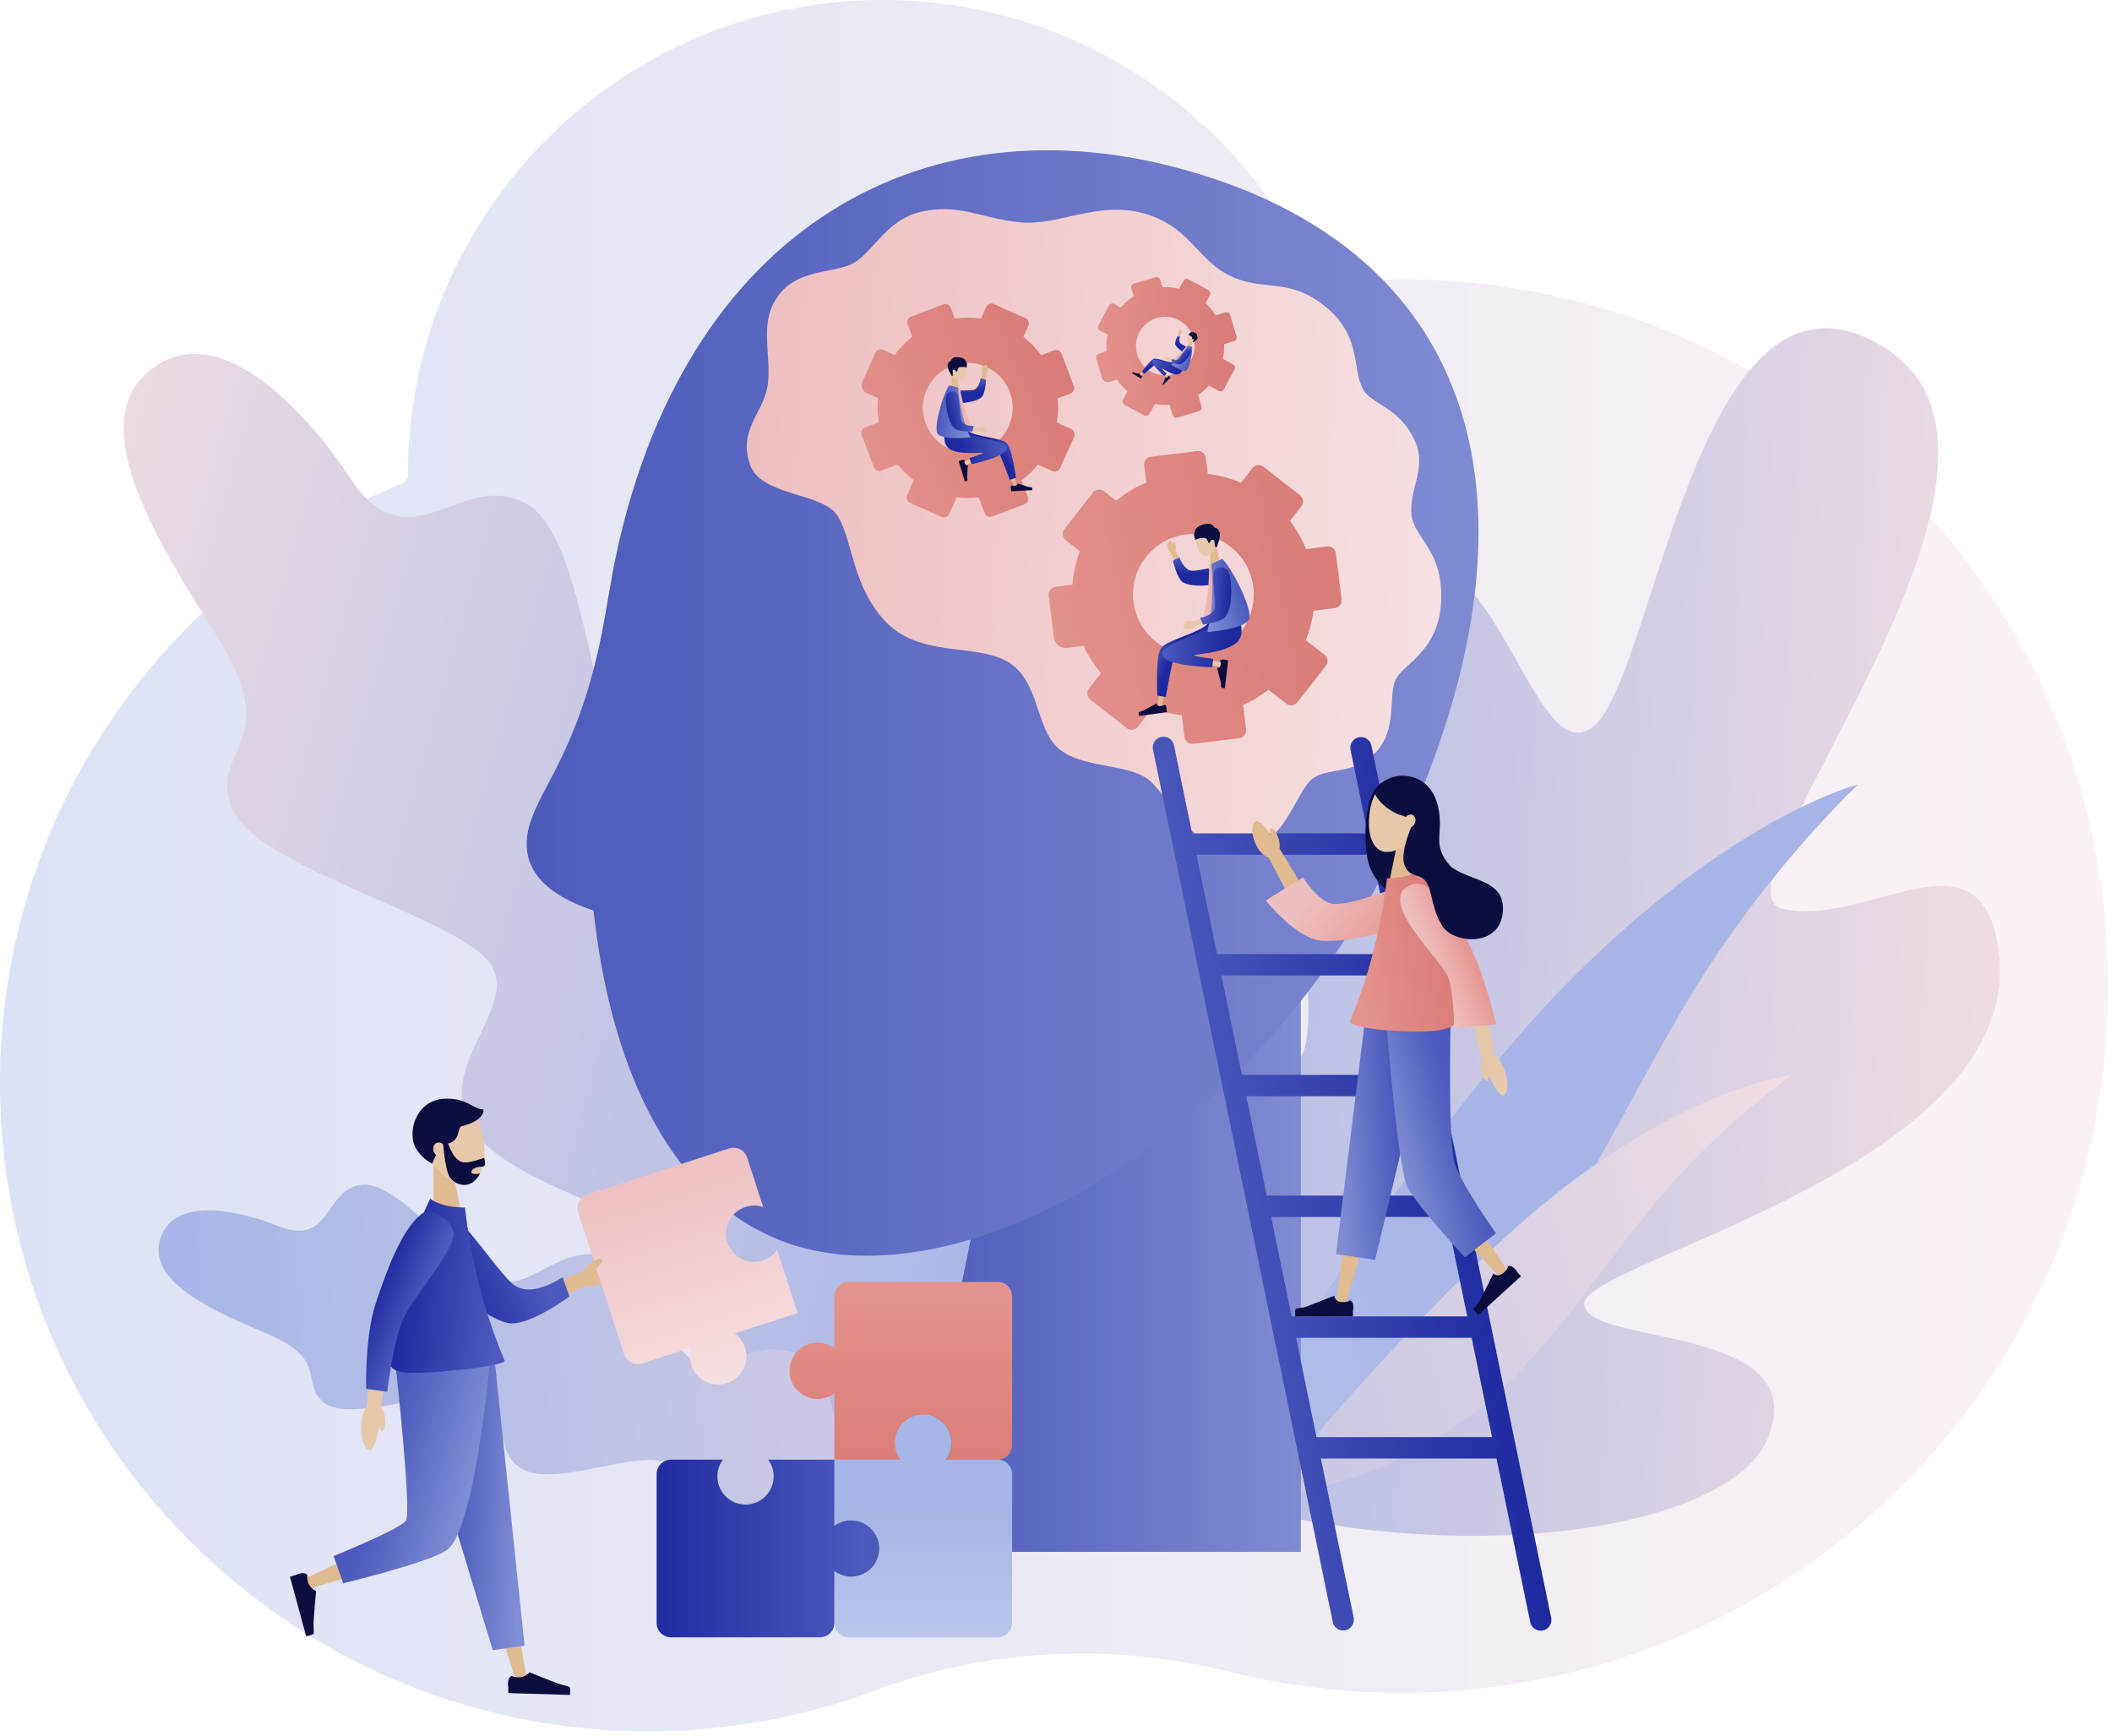 <svg fill="none" xmlns="http://www.w3.org/2000/svg" viewBox="0 0 343 282"><path opacity=".4" d="M65.268 78.54c.6-.246.994-.827.992-1.475C66.26 34.504 100.764 0 143.327 0c29.837 0 55.712 16.957 68.52 41.758a7.312 7.312 0 007.047 3.93c2.876-.217 5.781-.327 8.715-.327C291.253 45.36 342.8 97.16 342.394 160.897c-.404 63.396-51.822 114.273-115.218 114.039a115.134 115.134 0 01-27.432-3.405c-19.103-4.765-39.226-3.849-57.669 3.039-11.317 4.227-23.556 6.561-36.333 6.618C47.775 281.449.329 234.505.002 176.539c-.251-44.233 26.79-82.182 65.266-97.998z" fill="url(#paint0_linear)"/><path d="M150.61 248.059c-9.65-.901-27.123-5.241-33.672-14.209-6.046-8.278 1.337-19.577-3.134-27.702-4.474-8.124-29.488-12.715-36.543-22.044-8.366-11.063 9.724-21.643.932-29.141-8.791-7.498-37.983-14.872-40.818-24.367-2.836-9.494 8.722-9.956-2.121-27.225-9.184-14.624-21.47-33.797-11.393-42.8 10.743-9.598 25.153 5.166 32.907 16.941 9.99 15.169 18.365-2.08 29.16 4.591 9.762 6.03 10.776 42.423 18.319 49.17 7.544 6.747 21.01.438 31.587 12.311 10.578 11.873-2.513 32.259 3.118 41.323 5.631 9.062 19.955 4.524 28.012 17.387 8.058 12.863-16.354 45.765-16.354 45.765z" fill="url(#paint1_linear)"/><path d="M324.335 152.78c7.01 36.122-66.992 51.9-67.05 58.937-.057 7.036 37.753 3.091 29.76 21.994-7.404 17.514-66.353 23.259-108.92 2.283-1.231-.607-30.628-54.222-7.653-84.797 22.975-30.573 28.581 22.927 38.98 21.76 10.4-1.169-10.97-67.153 10.477-80.735 22.224-14.074 28.039 33.081 38.461 26.075 9.872-6.635 16.34-73.32 43.006-64.12.966.332 1.958.765 2.979 1.305l.012.005v.002c.54.285 1.088.6 1.645.947 30.592 19.054-29.892 88.205-16.498 91.184 13.392 2.981 31.248-13.146 34.801 5.16z" fill="url(#paint2_linear)"/><path d="M136.669 244.726c-4.438 2.494-13.28 5.841-18.786 3.926-5.086-1.767-5.272-8.854-9.631-11.025-4.359-2.171-16.533 3.321-22.367 1.402-6.917-2.279-2.27-12.252-8.304-12.861-6.037-.61-20.847 4.927-24.907 1.676-4.06-3.252.792-6.905-9.052-11.123-8.335-3.57-19.371-8.177-17.71-15.08 1.772-7.354 12.405-5.284 19.272-2.518 8.846 3.565 7.309-6.386 13.963-6.73 6.018-.313 17.33 15.099 22.604 15.759 5.274.66 9.203-6.09 17.32-4.122 8.115 1.967 8.555 14.68 13.693 16.911 5.138 2.231 9.968-4.01 17.291-.863 7.321 3.146 6.614 24.648 6.614 24.648z" fill="url(#paint3_linear)"/><path d="M195.338 241.525s31.25-53.099 58.339-80.965c27.09-27.867 48.111-33.172 48.111-33.172s-13.055 12.196-24.634 30.176c-11.579 17.98-19.591 38.26-33.992 54.877-21.782 25.134-47.824 29.084-47.824 29.084z" fill="url(#paint4_linear)"/><path d="M205.571 242.758s27.085-33.566 48.702-50.09c21.616-16.524 36.717-18.04 36.717-18.04S280.7 181.736 270.837 193s-17.49 24.488-29.165 34.518c-17.662 15.176-36.101 15.24-36.101 15.24z" fill="url(#paint5_linear)"/><path d="M147.325 252.045h63.944V129.719h-39.075l-24.869 122.326z" fill="url(#paint6_linear)"/><path d="M85.536 137.188c-.053-7.517 7.84-12.28 12.23-34.475.831-4.206 1.422-8.5 2.338-12.756 11.847-55.042 53.184-76.073 97.909-60.622 42.1 14.544 53.706 53.602 29.94 105.864-22.575 49.641-71.92 76.886-100.356 66.586-18.183-6.587-28.328-27.441-31.209-53.914-4.997-1.626-10.81-4.782-10.852-10.683z" fill="url(#paint7_linear)"/><path d="M221.323 63.126c-1.812-3.412-.112-8.485-6.092-13.34-5.98-4.853-9.975-2.35-15.472-4.996-5.499-2.647-6.633-8.412-14.695-10.31-7.106-1.674-13.344 2.236-19.484 1.623-6.137-.614-9.695-3.089-15.924-1.728-5.508 1.202-7.691 6.264-10.826 8.232-3.146 1.977-9.628.732-12.892 6.1-2.675 4.4-.483 9.596-1.322 14.204-.787 4.323-4.708 6.87-2.831 12.5 1.69 5.069 11.149 4.562 13.911 7.938 2.761 3.376 2.359 11.352 7.983 17.463 5.624 6.112 14.707 3.568 19.972 6.671 5.265 3.103 4.43 10.738 8.239 14.054 3.725 3.245 10.879 2.422 14.429 4.935 3.551 2.513 7.271 12.476 15.209 11.73 7.252-.681 8.988-10.011 11.79-11.873 2.513-1.669 6.809-.526 10.173-4.197 3.441-3.753 1.983-8.729 3.063-11.517 1.069-2.759 7.156-4.641 7.498-13.002.352-8.555-4.664-10.228-4.851-14.358-.186-4.129 2.479-7.354.624-11.55-2.53-5.72-7.053-5.849-8.502-8.579z" fill="url(#paint8_linear)"/><path d="M179.302 79.786l1.972 1.537a19.584 19.584 0 014.895-2.96l-.342-2.751a1.284 1.284 0 011.119-1.435l7.45-.923a1.284 1.284 0 011.434 1.119l.321 2.59c1.836.217 3.656.695 5.399 1.441l1.845-2.367a1.29 1.29 0 011.806-.225l5.92 4.617c.559.438.66 1.246.224 1.805l-1.845 2.368a19.6 19.6 0 012.596 4.58l3.424-.423a1.286 1.286 0 011.435 1.12l.922 7.45a1.284 1.284 0 01-1.118 1.434l-3.424.423a19.643 19.643 0 01-1.275 4.775l3.034 2.367c.56.438.66 1.246.225 1.805l-4.617 5.92c-.437.56-1.245.66-1.805.225l-2.903-2.264a19.54 19.54 0 01-4.112 2.486l.49 3.95a1.285 1.285 0 01-1.119 1.435l-7.45.923a1.286 1.286 0 01-1.435-1.119l-.44-3.551a19.62 19.62 0 01-4.813-1.078l-2.314 2.967c-.438.56-1.246.66-1.805.225l-5.92-4.617a1.288 1.288 0 01-.225-1.805l1.963-2.518a19.528 19.528 0 01-2.845-4.414l-2.625.326a1.96 1.96 0 01-2.186-1.703l-.839-6.783a1.285 1.285 0 011.119-1.435l2.73-.337c.146-1.843.55-3.677 1.222-5.441l-2.29-1.787a1.288 1.288 0 01-.225-1.805l4.617-5.92a1.29 1.29 0 011.81-.227zm8.483 24.476c4.27 3.331 10.432 2.566 13.76-1.704 3.33-4.27 2.565-10.432-1.705-13.76-4.27-3.33-10.432-2.566-13.76 1.704-3.328 4.268-2.565 10.43 1.705 13.76z" fill="url(#paint9_linear)"/><path d="M154.41 50.002l.66 1.738c1.429-.208 2.859-.2 4.251.007l.846-1.881a.957.957 0 011.265-.48l5.09 2.287a.957.957 0 01.481 1.265l-.794 1.77a14.568 14.568 0 012.874 2.998l2.087-.792a.956.956 0 011.234.555l1.982 5.217a.955.955 0 01-.555 1.234l-2.087.791c.139 1.32.096 2.635-.117 3.912l2.338 1.052a.957.957 0 01.481 1.265l-2.288 5.09a.958.958 0 01-1.265.48l-2.338-1.052A14.498 14.498 0 01165.903 78l1.016 2.673a.955.955 0 01-.555 1.234l-5.217 1.982a.955.955 0 01-1.233-.555l-.971-2.558c-1.2.146-2.401.141-3.572-.005l-1.212 2.697a.957.957 0 01-1.265.48l-5.091-2.287a.957.957 0 01-.48-1.265l1.09-2.425a14.606 14.606 0 01-2.642-2.541l-2.613.992a.956.956 0 01-1.234-.555l-1.982-5.217a.955.955 0 01.555-1.233l2.218-.844a14.611 14.611 0 01-.105-3.902l-1.793-.806a1.455 1.455 0 01-.732-1.925l2.083-4.634a.957.957 0 011.265-.48l1.865.839a14.539 14.539 0 012.876-2.986l-.765-2.018a.955.955 0 01.555-1.234l5.217-1.982a.958.958 0 011.229.557zm-4.051 18.822a7.288 7.288 0 009.402 4.224 7.287 7.287 0 004.224-9.4 7.286 7.286 0 00-9.401-4.226 7.291 7.291 0 00-4.225 9.402z" fill="url(#paint10_linear)"/><path d="M180.952 49.37l1.068.577a9.567 9.567 0 012.102-1.812l-.385-1.29a.624.624 0 01.418-.776l3.489-1.045a.625.625 0 01.777.418l.363 1.213a9.486 9.486 0 012.7.253l.691-1.282a.625.625 0 01.846-.253l3.206 1.729a.626.626 0 01.254.846l-.691 1.282a9.515 9.515 0 011.611 1.982l1.605-.48a.625.625 0 01.777.418l1.045 3.488a.625.625 0 01-.419.777l-1.602.48a9.528 9.528 0 01-.222 2.39l1.642.886a.626.626 0 01.254.847l-1.729 3.206a.625.625 0 01-.846.253l-1.571-.848a9.504 9.504 0 01-1.765 1.523l.553 1.85a.625.625 0 01-.419.777l-3.488 1.045a.625.625 0 01-.777-.418l-.497-1.662a9.552 9.552 0 01-2.389-.127l-.866 1.607a.625.625 0 01-.846.254l-3.206-1.73a.626.626 0 01-.254-.846l.737-1.362a9.446 9.446 0 01-1.717-1.882l-1.229.368a.951.951 0 01-1.183-.638l-.952-3.178a.624.624 0 01.418-.777l1.28-.383a9.602 9.602 0 01.143-2.701l-1.239-.67a.626.626 0 01-.253-.846l1.729-3.206a.611.611 0 01.837-.256zm6.037 11.023a4.753 4.753 0 006.443-1.927 4.754 4.754 0 00-1.927-6.444 4.755 4.755 0 10-4.516 8.37z" fill="url(#paint11_linear)"/><path d="M196.593 91.992l1.616-.387-.741-3.094-.987.239.112 3.242z" fill="#E0BA90"/><path d="M194.284 87.621c.031 1.335.54 2.566 1.372 2.66.782.087 1.863-.9 2.133-2.291.284-1.466-.247-2.382-1.399-2.494-1.224-.12-2.142.662-2.106 2.125z" fill="#E7C8AA"/><path d="M197.564 88.915l-.187-.029s-.076-.617-.224-.743c-.189-.165-.89.026-.89.026s-.189-.665-.497-.78c-.275-.102-1.286.024-1.619.316 0 0-.325-.602-.174-1.25.165-.715.693-1.055 1.403-1.263.71-.208 1.506-.268 1.858.498 0 0 .645-.015.851.834.201.846-.521 2.39-.521 2.39z" fill="#0B0D3F"/><path d="M196.538 88.004c-.045.234.079.456.275.492.196.036.392-.124.435-.358.046-.235-.079-.457-.275-.493-.196-.036-.392.124-.435.359z" fill="#E7C8AA"/><path d="M188.043 114.393l.76-8.428a.811.811 0 01.476-.665l.105-.045 8.488-3.742 1.351-.596 1.086 2.937-1.416.425-8.428 2.537-1.714 7.684-.079.352-.662-.103.033-.356z" fill="#E0BA90"/><path d="M189.604 105.723l.11-.045 8.268-3.51 1.361-.576 1.04 2.96-1.423.399-5.36 1.509 4.452 1.066.349.084-.113.66-.358-.036-8.067-.811a.89.89 0 01-.73-.535.89.89 0 01.471-1.165z" fill="#E7C8AA"/><path d="M196.292 101.166c-1.298 1.597-6.826 2.752-7.744 4.105-.947 1.397-.584 7.714-.584 7.714l1.377.212s1.057-6.163 1.363-6.462c.309-.304 7.936-.94 9.631-2.446 1.403-1.248.234-3.697.234-3.697l-4.277.574z" fill="url(#paint12_linear)"/><path d="M196.971 101.075c-.813 1.813-8.091 3.274-8.239 5.105-.16 1.999 8.136 2.195 8.136 2.195l.175-1.363s-3.149-.402-3.123-.571c.024-.158 5.468-.452 7.092-2.245 1.26-1.392.234-3.697.234-3.697l-4.275.576z" fill="url(#paint13_linear)"/><path d="M198.673 92.253l-6.216 1.317.621.323-2.027-4.125-.187-.38-.748.34.163.392 1.767 4.241a.543.543 0 00.59.328l.031-.005 6.269-1.03-.263-1.401z" fill="#E0BA90"/><path d="M199.345 94.326c-1.348.66-5.31 1.229-7.123.31-1.075-.545-1.719-3.564-1.719-3.564l1.04-.577s.715 2.217 2.126 2.207c1.411-.012 4.672-1.038 5.463-.533.701.442.82 1.86.213 2.157z" fill="url(#paint14_linear)"/><path d="M198.114 91.268s-.763.875-1.695.485c0 0 .129 3.197-.084 4.536-.213 1.338-.894 4.877-.894 4.877l6.281-.846c-.22-2.903-1.75-6.03-3.608-9.052z" fill="#96D1F1"/><path d="M198.305 90.95s3.608 4.086 3.641 8.958c0 0 .385.907-3.038 1.237-3.424.33-3.682-.115-3.682-.115.731-2.716 1.178-5.739 1.123-9.296-.002 0 1.277-.125 1.956-.784z" fill="url(#paint15_linear)"/><path d="M189.937 87.83c-.268.114-.426.654-.254 1.252.158.55.593.794.871.694.621-.22-.201-2.123-.617-1.947z" fill="#E0BA90"/><path d="M190.623 88.037c.129-.002.296.306.344.746.046.404-.081.689-.21.7-.289.037-.332-1.44-.134-1.446z" fill="#E0BA90"/><path d="M196.732 91.602s.304 2.786.122 5.87-.806 5.184-.806 5.184 5.958-.436 6.79-2.033c.749-1.439-2.756-8.425-4.337-9.85l-1.769.83z" fill="url(#paint16_linear)"/><path d="M198.324 111.524l-.038-.636-.619-2.382.019.003s.394.017.521-.447c.096-.342.029-.579-.014-.682-.019-.024-.029-.045-.027-.055.017-.153.28-.246.589-.21.1.012.193.036.272.069l.426.05-.526 4.541-.433-.05a.202.202 0 01-.17-.201zM185.059 115.615l.608-.192 2.161-1.176.002.019s.079.388.56.4c.356.009.569-.113.657-.18.019-.024.036-.038.048-.038.153-.019.309.213.347.519.012.1.012.196 0 .282l.055.426-4.533.59-.055-.43a.197.197 0 01.15-.22z" fill="#0B0D3F"/><path d="M197.342 93.288l.762 6.415.378-.588-4.363 1.673-.397.153.27.777.404-.126 4.457-1.404a.546.546 0 00.38-.56l-.003-.03-.473-6.444-.053-.71-1.449.139.087.705z" fill="#E7C8AA"/><path d="M192.136 101.8c.096.275.627.468 1.234.335.56-.122.83-.541.751-.825-.182-.632-2.133.064-1.985.49z" fill="#E7C8AA"/><path d="M192.392 101.13c.007-.129.325-.275.768-.294.406-.017.681.124.686.256.012.289-1.466.237-1.454.038z" fill="#E7C8AA"/><path d="M199.491 92.795c.638 1.387.748 5.473-.347 7.223-.65 1.041-3.756 1.43-3.756 1.43l-.488-1.104s2.301-.33 2.418-1.76c.117-1.43-.643-5.248-.06-6.004.514-.667 1.889-.533 2.233.215z" fill="url(#paint17_linear)"/><path d="M192.772 56.257l.557.258.493-1.066-.342-.156-.708.964z" fill="#E0BA90"/><path d="M193.102 54.464c-.296.394-.43.867-.21 1.085.206.203.746.165 1.143-.175.418-.358.473-.745.165-1.042-.328-.318-.772-.301-1.098.132z" fill="#E7C8AA"/><path d="M193.757 55.587l-.047-.05s.119-.196.105-.268c-.017-.09-.263-.196-.263-.196s.098-.234.033-.34c-.057-.092-.377-.286-.54-.279 0 0 .043-.249.237-.402.21-.17.442-.146.695-.045.254.103.498.268.424.569 0 0 .191.143.055.435-.137.296-.699.576-.699.576z" fill="#0B0D3F"/><path d="M193.669 55.09c-.067.057-.081.15-.033.206.047.055.141.052.208-.005.066-.057.081-.15.033-.206-.05-.055-.143-.052-.208.005z" fill="#E7C8AA"/><path d="M185.167 60.79l2.149-2.267a.294.294 0 01.29-.083l.04.01 3.314.858.529.136-.359 1.1-.507-.201-3.022-1.196-2.255 1.834-.103.084-.167-.182.091-.093z" fill="#E0BA90"/><path d="M187.603 58.636l.043.012 3.199.877.526.144-.375 1.095-.505-.21-1.898-.79 1.045 1.327.081.105-.184.165-.096-.093-2.151-2.082a.327.327 0 01-.089-.323.33.33 0 01.404-.227z" fill="#E7C8AA"/><path d="M190.585 58.846c-.741.165-2.609-.765-3.183-.583-.593.186-1.934 2.101-1.934 2.101l.349.378s1.717-1.544 1.875-1.561c.158-.017 2.515 1.544 3.349 1.497.694-.041.916-1.017.916-1.017l-1.372-.815z" fill="url(#paint18_linear)"/><path d="M190.802 58.975c-.65.34-3.094-.904-3.555-.406-.505.543 1.855 2.498 1.855 2.498l.364-.353s-.82-.837-.775-.88c.043-.041 1.688 1.121 2.568.973.684-.115.916-1.016.916-1.016l-1.373-.816z" fill="url(#paint19_linear)"/><path d="M193.315 56.81l-2.101-1.043.105.236.356-1.659.033-.153-.294-.074-.043.15-.459 1.633a.2.2 0 00.096.23l.009.005 2.052 1.136.246-.462z" fill="#E0BA90"/><path d="M193.035 57.565c-.542-.117-1.819-.861-2.132-1.54-.187-.404.318-1.425.318-1.425l.432.072s-.301.805.11 1.126c.412.32 1.59.767 1.705 1.095.101.287-.189.724-.433.672z" fill="url(#paint20_linear)"/><path d="M193.377 56.395s-.42.08-.602-.246c0 0-.694.957-1.064 1.296a86.997 86.997 0 01-1.375 1.208l2.013 1.193c.603-.892.875-2.15 1.028-3.45z" fill="#96D1F1"/><path d="M193.507 56.348s.109 2.008-.998 3.428c0 0-.095.352-1.164-.337-1.066-.688-1.04-.875-1.04-.875a12.188 12.188 0 002.453-2.436c0-.003.399.255.749.22z" fill="url(#paint21_linear)"/><path d="M191.797 53.529c-.103-.029-.273.093-.361.303-.081.197-.01.366.093.402.23.077.428-.662.268-.705z" fill="#E0BA90"/><path d="M191.948 53.746c.038.029.014.158-.072.294-.079.127-.182.182-.223.156-.09-.058.235-.495.295-.45z" fill="#E0BA90"/><path d="M192.902 56.175s-.55.876-1.308 1.73c-.758.85-1.42 1.317-1.42 1.317s1.824 1.238 2.431.966c.548-.247 1.131-3.073 1-3.848l-.703-.165z" fill="url(#paint22_linear)"/><path d="M188.803 62.31l.134-.193.366-.832.005.005s.11.095.253-.01a.395.395 0 00.153-.2c0-.013.003-.02.005-.022.041-.04.139-.007.218.074a.366.366 0 01.062.081l.112.113-1.193 1.195-.115-.112a.078.078 0 010-.098zM184.024 60.46l.22.084.896.153-.002.005s-.067.129.072.243c.1.084.191.098.232.098.012-.002.019-.002.021 0 .048.03.041.132-.019.23a.394.394 0 01-.064.081l-.082.136-1.449-.867.082-.14a.073.073 0 01.093-.023z" fill="#0B0D3F"/><path d="M192.691 56.804l-1.248 2.032.244-.083-1.647-.514-.151-.048-.1.287.145.055 1.612.614c.088.034.186 0 .239-.074l.007-.01 1.337-1.974.148-.218-.452-.291-.134.224z" fill="#E7C8AA"/><path d="M189.236 58.079c-.036.102.074.28.28.38.191.093.363.033.406-.067.091-.225-.633-.471-.686-.313z" fill="#E7C8AA"/><path d="M189.463 57.942c.031-.035.158-.004.29.091.122.089.167.191.141.232-.065.086-.481-.268-.431-.323z" fill="#E7C8AA"/><path d="M193.428 57.153c-.134.548-1.036 1.758-1.755 2.014-.426.153-1.416-.445-1.416-.445l.113-.433s.741.43 1.102.043c.361-.387 1.016-1.666 1.358-1.752.301-.075.669.277.598.573z" fill="url(#paint23_linear)"/><path d="M155.739 63.22l-1.25-.068.129-2.39.762.042.359 2.415z" fill="#E0BA90"/><path d="M156.856 59.669c.157.992-.051 1.972-.655 2.156-.567.172-1.502-.413-1.892-1.406-.409-1.047-.141-1.797.696-2.037.889-.255 1.676.199 1.851 1.287z" fill="#E7C8AA"/><path d="M154.601 61.075l.134-.048s-.026-.467.064-.581c.118-.146.663-.103.663-.103s.048-.517.263-.646c.189-.112.954-.155 1.243.012 0 0 .158-.49-.041-.949-.22-.507-.655-.686-1.209-.743-.555-.058-1.153.007-1.308.621 0 0-.481.08-.517.734-.036.658.708 1.703.708 1.703z" fill="#0B0D3F"/><path d="M155.237 60.26c.064.166.005.348-.136.4-.141.056-.306-.037-.371-.207-.065-.168-.005-.35.136-.402.141-.053.306.04.371.208z" fill="#E7C8AA"/><path d="M165.119 78.643l-1.71-6.137a.604.604 0 00-.442-.426l-.084-.019-6.793-1.614-1.083-.258-.404 2.322 1.105.121 6.587.732 2.314 5.459.106.248.475-.167-.071-.26z" fill="#E0BA90"/><path d="M162.783 72.436l-.086-.019-6.602-1.473-1.085-.241-.366 2.334 1.107.102 4.175.388-3.152 1.394-.248.11.172.473.26-.077 5.865-1.697a.669.669 0 00-.04-1.293z" fill="#E7C8AA"/><path d="M157.209 69.971c1.179 1.007 5.43 1.11 6.293 1.985.892.904 1.483 5.633 1.483 5.633l-.99.347s-1.621-4.421-1.889-4.6c-.268-.182-6.004.384-7.464-.5-1.21-.732-.677-2.707-.677-2.707l3.244-.158z" fill="url(#paint24_linear)"/><path d="M156.695 69.998c.849 1.23 6.437 1.322 6.795 2.658.393 1.459-5.726 2.733-5.726 2.733l-.315-.985s2.276-.727 2.233-.849c-.039-.115-4.11.411-5.557-.696-1.124-.858-.677-2.706-.677-2.706l3.247-.155z" fill="url(#paint25_linear)"/><path d="M154.235 63.695l4.782.13-.416.322.94-3.33.086-.31.6.151-.067.314-.732 3.38a.409.409 0 01-.392.323h-.024l-4.784.091.007-1.071z" fill="#E0BA90"/><path d="M154.018 65.323c1.087.304 4.098.187 5.315-.738.722-.55.786-2.874.786-2.874l-.849-.285s-.227 1.738-1.274 1.922c-1.047.184-3.601-.133-4.12.35-.451.423-.346 1.489.142 1.625z" fill="url(#paint26_linear)"/><path d="M154.515 62.892s.684.542 1.32.129c0 0 .339 2.383.679 3.347.339.964 1.327 3.49 1.327 3.49l-4.768.23c-.232-2.183.476-4.705 1.442-7.196z" fill="#96D1F1"/><path d="M154.331 62.681s-2.114 3.517-1.476 7.13c0 0-.162.725 2.42.502 2.58-.222 2.711-.586 2.711-.586-.911-1.91-1.654-4.088-2.096-6.73-.003-.002-.969.079-1.559-.316z" fill="url(#paint27_linear)"/><path d="M160.1 59.231c.215.048.404.428.359.892-.043.43-.333.667-.55.634-.49-.08-.141-1.6.191-1.526z" fill="#E0BA90"/><path d="M159.622 59.48c-.096.016-.177.268-.153.6.021.306.153.497.251.49.218-.014.05-1.114-.098-1.09z" fill="#E0BA90"/><path d="M155.584 62.951s.155 2.104.707 4.364c.555 2.26 1.301 3.73 1.301 3.73s-4.471.49-5.303-.581c-.751-.964.894-6.616 1.872-7.886l1.423.373z" fill="url(#paint28_linear)"/><path d="M157.114 77.919l-.058-.476.134-1.848-.014.005s-.289.067-.447-.261c-.117-.242-.101-.426-.081-.507.009-.021.014-.038.012-.045-.034-.11-.242-.144-.464-.077a.687.687 0 00-.192.089l-.308.095 1.004 3.29.313-.095a.144.144 0 00.101-.17zM167.493 79.143l-.476-.06-1.76-.578v.014s-.004.296-.361.37a.79.79 0 01-.511-.042c-.019-.015-.034-.024-.041-.022-.115.007-.198.198-.186.433a.84.84 0 00.038.208l.017.323 3.438-.18-.017-.327a.144.144 0 00-.141-.139z" fill="#0B0D3F"/><path d="M155.361 64.28l.309 4.854-.359-.385 3.457.646.314.057-.096.612-.318-.038-3.491-.433a.409.409 0 01-.356-.363l-.003-.022-.526-4.834-.057-.533 1.093-.093.033.533z" fill="#E7C8AA"/><path d="M160.373 69.876c-.034.217-.4.432-.868.416-.431-.015-.689-.287-.667-.507.048-.493 1.587-.244 1.535.09z" fill="#E7C8AA"/><path d="M160.093 69.416c-.022-.093-.28-.16-.607-.112-.304.043-.488.187-.474.282.029.213 1.117-.026 1.081-.17z" fill="#E7C8AA"/><path d="M153.702 64.209c-.282 1.114.191 4.156 1.241 5.303.624.681 2.977.548 2.977.548l.21-.885s-1.748.07-2.03-.973c-.282-1.043-.239-3.974-.775-4.454-.471-.426-1.47-.14-1.623.461z" fill="url(#paint29_linear)"/><path d="M190.659 121.037l2.946 14.303c0 .005.004.01.011.01h28.493c.008 0 .012-.008.012-.015l-2.802-13.597a1.737 1.737 0 013.4-.701l29.191 141.686a1.736 1.736 0 11-3.4.7l-5.468-26.537c0-.005-.005-.009-.012-.009h-28.493c-.007 0-.012.007-.012.014l5.308 25.765c.177.858-.27 1.755-1.092 2.051a1.734 1.734 0 01-2.293-1.281l-5.727-27.797a1.96 1.96 0 01-.055-.266l-3.995-19.386a1.36 1.36 0 01-.038-.186l-4.003-19.422a1.854 1.854 0 01-.04-.194l-4-19.412a1.978 1.978 0 01-.043-.203l-3.998-19.405a1.46 1.46 0 01-.043-.213l-3.993-19.383a1.876 1.876 0 01-.05-.239l-3.209-15.58a1.737 1.737 0 011.7-2.087 1.74 1.74 0 011.705 1.384zm23.161 112.37h28.491c.007 0 .012-.007.012-.014l-3.321-16.117c0-.005-.005-.01-.012-.01h-28.493c-.008 0-.012.007-.012.014l3.321 16.118a.015.015 0 00.014.009zm-4.041-19.613h28.491c.007 0 .012-.007.012-.014l-3.321-16.117c0-.005-.005-.01-.012-.01h-28.493c-.007 0-.012.007-.012.014l3.321 16.118a.015.015 0 00.014.009zm-4.04-19.613h28.49c.007 0 .012-.007.012-.014l-3.321-16.117c0-.005-.005-.01-.012-.01h-28.493c-.007 0-.012.007-.012.014l3.321 16.118c.005.007.007.009.015.009zm-4.041-19.61h28.49c.008 0 .012-.007.012-.015l-3.321-16.117c0-.005-.004-.01-.012-.01h-28.493c-.007 0-.011.008-.011.015l3.321 16.117c.004.005.009.01.014.01zm-4.041-19.613h28.491c.007 0 .012-.007.012-.015l-3.321-16.115c0-.004-.005-.009-.012-.009h-28.493c-.007 0-.012.007-.012.014l3.321 16.115c.005.007.009.01.014.01z" fill="url(#paint30_linear)"/><path d="M230.086 143.689l-16.89 5.189 1.769.726-6.632-10.921-.603-.993-1.956 1.11.541 1.025 5.956 11.305a1.487 1.487 0 001.69.748l.079-.021 17.105-4.423-1.059-3.745z" fill="#E0BA90"/><path d="M203.883 133.403c-.669.433-.731 2.155.168 3.95.829 1.657 2.216 2.276 2.921 1.887 1.578-.868-2.051-6.506-3.089-5.837z" fill="#E0BA90"/><path d="M224.304 127.165c3.486-2.498 7.685-.796 8.242 2.812.724 4.682-.191 8.455.973 11.56 1.803 4.816 1.303 9.547 1.303 9.547-4.758-6.484-9.674-3.801-12.387-10.314-.873-2.095-1.471-11.211 1.869-13.605z" fill="#0B0D3F"/><path d="M225.693 142.941h4.163v-7.964h-2.544l-1.619 7.964z" fill="#E0BA90"/><path d="M222.619 130.945c-.703 3.269-.184 6.566 1.788 7.281 1.851.669 5.064-1.102 6.532-4.335 1.547-3.402.792-5.944-1.948-6.891-2.91-1.006-5.6.364-6.372 3.945z" fill="#E7C8AA"/><path d="M217.098 210.545l2.797-20.263 2.951-20.24.535-3.66 7.709 1.661-1.023 3.558-5.653 19.642-5.556 19.67-.247.868-1.637-.342.124-.894z" fill="#E0BA90"/><path d="M234.016 166.379l.13 3.699.745 21.507 9.397 14.006.502.748-1.301 1.029-.612-.663-12.002-12.995a1.673 1.673 0 01-.426-.867l-.053-.311-3.6-21.72-.605-3.651 7.825-.782z" fill="#E0BA90"/><path d="M232.599 165.698h-10.918l-4.71 37.992 6.353.926 9.275-38.918z" fill="url(#paint31_linear)"/><path d="M235.597 165.698h-10.489s1.922 24.285 3.486 27.137c1.877 3.422 9.305 11.365 9.305 11.365l5.045-3.898s-5.315-7.524-6.599-11.055c-1.284-3.532-.748-23.549-.748-23.549z" fill="url(#paint32_linear)"/><path d="M211.62 142.508l-6.058 3.725s4.997 6.253 9.064 6.554c5.707.425 18.69-2.948 17.944-7.307-.832-4.842-9.825 1.21-15.711 1.349-2.527.059-5.239-4.321-5.239-4.321z" fill="url(#paint33_linear)"/><path d="M229.954 142.264s-2.245 1.968-4.488.655c0 0-.767 8.199-1.771 11.544a3615.056 3615.056 0 01-3.611 11.852l15.969.282c.436-7.486-2.39-15.988-6.099-24.333z" fill="#96D1F1"/><path d="M228.986 147.62a103.709 103.709 0 014.16 5.272c.66.901 1.303 1.812 1.906 2.733.6.92 1.169 1.858 1.618 2.783.113.232.211.454.304.684l.287.76c.184.519.363 1.043.533 1.573.342 1.064.66 2.143.968 3.231a175.522 175.522 0 011.698 6.575l.253 1.061 2.078-.423-.191-1.076a173.174 173.174 0 00-1.341-6.766c-.249-1.126-.515-2.25-.806-3.379a60.848 60.848 0 00-.469-1.697l-.27-.856c-.105-.306-.22-.612-.342-.902-.49-1.152-1.059-2.197-1.652-3.22a64.586 64.586 0 00-1.855-2.979 107.002 107.002 0 00-4.032-5.686l-1.107-1.461-2.924 2.365 1.184 1.408z" fill="#E7C8AA"/><path d="M230.518 141.308s7.797 11.663 6.21 24.101c0 0 .669 2.443-8.177 2.111-8.849-.332-9.354-1.554-9.354-1.554 2.8-6.676 4.976-14.231 6.059-23.329-.003 0 3.304.122 5.262-1.329z" fill="url(#paint34_linear)"/><path d="M236.166 166.937l6.843-.589s-1.87-7.526-3.78-11.66c-2.401-5.196-6.442-12.835-10.391-10.841-5.16 2.606 5.092 11.881 6.3 14.762.978 2.329 1.028 8.328 1.028 8.328z" fill="url(#paint35_linear)"/><path d="M244.228 177.89c.674-.33.825-2.152.048-4.244-.717-1.928-2.03-2.858-2.735-2.578-1.578.619 1.645 7.333 2.687 6.822z" fill="#E7C8AA"/><path d="M241.529 175.599c-.33.021-.799-.753-.976-1.877-.162-1.035.125-1.776.454-1.829.734-.117 1.031 3.675.522 3.706z" fill="#E7C8AA"/><path d="M210.705 212.503l1.288-.229 4.708-1.822v.038s.057.806 1.035.959c.72.112 1.189-.079 1.385-.189.048-.043.086-.067.107-.067.316 0 .569.514.569 1.148 0 .208-.028.404-.076.571v.88h-9.38v-.892a.397.397 0 01.364-.397zM239.48 212.386l.798-1.035 2.255-4.517.026.029s.586.559 1.411.012c.607-.402.825-.858.897-1.071.004-.062.016-.108.033-.122.232-.213.767-.003 1.195.466a2 2 0 01.328.473l.593.651-6.936 6.314-.6-.66a.398.398 0 010-.54zM228.046 126.109c.947 0 1.595.083 2.401.502 1.296.671 3.005 2.276 3.345 5.91.315 3.39-1.04 5.047 1.855 8.246 3.257 2.473 9.062 2.052 8.392 7.601-.669 5.55-8.031 4.825-9.779 2.052-1.75-2.776-1.551-5.248-2.525-6.999-.973-1.75-2.661-.724-3.507-2.654-.99-1.817.729-5.888 1.038-6.589-.208-.684-.476-1.432-1.581-1.733-2.374-.648-4.344-2.896-4.344-3.62 0-.725 2.171-2.716 4.705-2.716z" fill="#0B0D3F"/><path d="M228.125 132.978c-.246.547-.074 1.157.383 1.36.456.203 1.025-.074 1.269-.621.247-.548.074-1.158-.382-1.361-.457-.203-1.026.074-1.27.622z" fill="#E7C8AA"/><path d="M206.406 134.46c.344-.064.937.694 1.269 1.856.306 1.071.098 1.891-.244 1.986-.762.218-1.559-3.744-1.025-3.842z" fill="#E0BA90"/><path d="M132.779 218.065c1.021 0 1.965.334 2.725.901v-8.419a2.344 2.344 0 012.344-2.343h24.174a2.344 2.344 0 012.344 2.343v24.173a2.344 2.344 0 01-2.344 2.343h-8.418a4.569 4.569 0 10-7.336 0h-10.761v-10.762a4.569 4.569 0 01-7.295-3.667 4.564 4.564 0 014.567-4.569z" fill="url(#paint36_linear)"/><path d="M154.505 234.337a4.545 4.545 0 01-.901 2.726h8.418a2.344 2.344 0 012.344 2.343v24.175a2.344 2.344 0 01-2.344 2.343h-24.174a2.344 2.344 0 01-2.344-2.343v-8.418a4.569 4.569 0 100-7.336v-10.764h10.762a4.569 4.569 0 013.668-7.295 4.571 4.571 0 014.571 4.569z" fill="url(#paint37_linear)"/><path d="M138.23 256.064a4.553 4.553 0 01-2.726-.901v8.418a2.343 2.343 0 01-2.343 2.343h-24.175a2.344 2.344 0 01-2.343-2.343v-24.175a2.344 2.344 0 012.343-2.343h8.421a4.568 4.568 0 108.237 2.726 4.551 4.551 0 00-.901-2.726h10.761v10.762a4.57 4.57 0 017.295 3.668 4.57 4.57 0 01-4.569 4.571z" fill="url(#paint38_linear)"/><path d="M74.968 197.261h-4.579v-8.756h2.797l1.782 8.756z" fill="#E0BA90"/><path d="M78.346 184.075c.775 3.594.201 7.218-1.968 8.002-2.034.737-5.566-1.212-7.182-4.765-1.7-3.739-.87-6.537 2.142-7.577 3.202-1.107 6.16.4 7.008 4.34z" fill="#E7C8AA"/><path d="M71.962 178.463c-3.328.261-5.169 3.278-4.954 6.262.199 2.786 3.178 4.273 3.178 4.273s.982-2.829 2.592-3.278c2.247-.629 1.274-2.637 2.324-2.853 1.092-.227 3.471-1.095 3.433-2.685-1.54.053-2.833-2.01-6.573-1.719z" fill="#0B0D3F"/><path d="M72.292 186.308c.27.603.082 1.272-.418 1.497-.502.224-1.126-.082-1.397-.682-.27-.602-.08-1.272.419-1.496.502-.225 1.126.078 1.396.681z" fill="#E7C8AA"/><path d="M71.962 185.665s.251 3.885.992 5.36c.646 1.284 3.465 2.611 5.002-.437 0 0-1.554.325-1.38-.335.209-.774 1.808-.784 1.808-.784s.314-.014.369-.304c.083-.428-.125-1.119-.125-1.119s-2.118.756-3.029.756c-1.035 0-1.973-.729-2.848-3.137h-.789z" fill="#0B0D3F"/><path d="M85.33 271.302l-4.206-23.532-2.857-11.594-2.876-11.617-.978-3.95-8.251 2.632 1.492 3.785L72 238.055c1.444 3.683 2.914 7.362 4.344 11.059l7.068 22.656.294.945 1.798-.44-.175-.973z" fill="#E0BA90"/><path d="M70.128 220.707l-.327 4.055-1.863 22.977-17.375 8.143-.896.421.655 1.712.949-.287 19.921-6.023a2.184 2.184 0 001.504-1.635l.07-.332 5.066-23.8.847-3.978-8.55-1.253z" fill="#E0BA90"/><path d="M64.95 218.199l15.424 2.996 4.822 46.097-5.174.708-15.072-49.801z" fill="url(#paint39_linear)"/><path d="M64.194 221.273l15.56-2.173s-2.386 28.861-7.041 32.541c-2.59 2.047-16.98 5.494-16.98 5.494l-1.55-4.418s10.834-4.385 11.74-5.741c.987-1.477-1.729-25.703-1.729-25.703z" fill="url(#paint40_linear)"/><path d="M73.127 197.919l10.601 14.285-1.87-.466 11.898-4.901 1.08-.445.926 2.066-1.052.509-11.577 5.616a1.5 1.5 0 01-1.817-.401l-.053-.065-11.235-13.793 3.099-2.405z" fill="#E0BA90"/><path d="M67.898 200.998c1.609 3.885 8.918 12.409 14.42 13.839 3.268.851 10.156-4.277 10.156-4.277l-1.112-3.135s-5.229 3.689-8.167 1.05c-2.94-2.64-8.258-11.204-10.855-11.613-2.29-.361-5.167 2.391-4.442 4.136z" fill="url(#paint41_linear)"/><path d="M70.702 195.411s2.4 2.104 4.801.7c0 0 .823 8.77 1.896 12.349 1.074 3.58 4.149 12.727 4.149 12.727l-17.368.256c-.467-8.007 2.558-17.102 6.522-26.032z" fill="#D3C4AE"/><path d="M69.873 194.691s-6.408 12.457-6.645 25.784c-.04 2.259.947 2.905 8.749 2.257 9.44-.782 10.008-1.664 10.008-1.664-2.996-7.142-5.325-15.226-6.48-24.957 0 .002-3.54.131-5.632-1.42z" fill="url(#paint42_linear)"/><path d="M72.154 201.543a111.892 111.892 0 00-3.977 5.985 64.412 64.412 0 00-1.793 3.082c-.56 1.033-1.083 2.085-1.482 3.11-.098.259-.184.503-.263.756l-.242.837c-.15.569-.296 1.143-.433 1.724-.27 1.164-.516 2.343-.75 3.529-.46 2.372-.87 4.772-1.234 7.158l-.177 1.155-2.252-.27.11-1.162c.232-2.456.51-4.887.837-7.331.167-1.222.351-2.443.564-3.672.105-.615.227-1.232.351-1.851l.213-.937c.084-.335.182-.672.287-.99.423-1.272.937-2.436 1.48-3.579a69.367 69.367 0 011.72-3.34 115.03 115.03 0 013.798-6.415l1.052-1.655 3.324 2.264-1.133 1.602z" fill="#E7C8AA"/><path d="M68.428 197.185c-3.27 2.642-5.618 9.121-7.411 14.517-1.794 5.397-1.545 13.87-1.545 13.87l3.421.474s.997-8.507 2.697-12.075c1.7-3.567 8.41-11.091 8.067-13.7-.306-2.295-3.76-4.272-5.229-3.086z" fill="url(#paint43_linear)"/><path d="M100.046 205.4c.287.751-.588 2.14-2.247 3.003-1.53.796-2.934.435-3.273-.304-.753-1.645 5.078-3.859 5.52-2.699z" fill="#E0BA90"/><path d="M60.005 235.547c-.791-.136-1.494-1.963-1.324-4.342.155-2.192 1.224-3.543 2.032-3.469 1.807.163.516 8.024-.708 7.811z" fill="#E7C8AA"/><path d="M62.09 232.387c.344-.079.593-1.014.435-2.222-.143-1.114-.662-1.788-1.016-1.743-.791.103.048 4.084.581 3.965z" fill="#E7C8AA"/><path d="M92.22 273.884s-1.19-.313-1.517-.433c-1.315-.473-4.722-1.867-4.722-1.867s-.421.676-1.47.808c-.776.096-1.347-.182-1.369-.184-.337-.01-.626.533-.645 1.212-.007.222.017.433.062.615l-.029.942 10.04.301.029-.954a.428.428 0 00-.378-.44zM50.955 265.023s-.045-1.229-.028-1.58c.069-1.397.41-5.062.41-5.062s-.769-.203-1.202-1.172c-.318-.712-.217-1.338-.222-1.362-.089-.326-.691-.445-1.346-.266a2.19 2.19 0 00-.57.239l-.91.249 2.637 9.691.923-.252a.423.423 0 00.308-.485z" fill="#0B0D3F"/><path d="M112.3 221.711a4.547 4.547 0 01.017-2.872l-8.008 2.599a2.343 2.343 0 01-2.952-1.506l-7.46-22.994a2.345 2.345 0 011.506-2.953l22.994-7.459a2.343 2.343 0 012.953 1.506l2.599 8.007a4.571 4.571 0 10-.05 8.677 4.545 4.545 0 002.314-1.7l3.321 10.238-10.238 3.321a4.571 4.571 0 11-6.996 5.136z" fill="url(#paint44_linear)"/><path d="M97.84 204.563c-.242-.258-1.174.002-2.136.748-.887.689-1.207 1.476-.987 1.758.488.631 3.498-2.107 3.123-2.506z" fill="#E0BA90"/><defs><linearGradient id="paint0_linear" x1="342.396" y1="140.595" x2="-.001" y2="140.595" gradientUnits="userSpaceOnUse"><stop stop-color="#F6E0E2"/><stop offset="1" stop-color="#A7B6E7"/></linearGradient><linearGradient id="paint1_linear" x1="-25.375" y1="120.383" x2="175.462" y2="176.823" gradientUnits="userSpaceOnUse"><stop stop-color="#F6E0E2"/><stop offset="1" stop-color="#A7B6E7"/></linearGradient><linearGradient id="paint2_linear" x1="339.149" y1="154.71" x2="168.205" y2="146.887" gradientUnits="userSpaceOnUse"><stop stop-color="#F6E0E2"/><stop offset="1" stop-color="#A7B6E7"/></linearGradient><linearGradient id="paint3_linear" x1="256.259" y1="213.749" x2="30.079" y2="223.381" gradientUnits="userSpaceOnUse"><stop stop-color="#F6E0E2"/><stop offset="1" stop-color="#A7B6E7"/></linearGradient><linearGradient id="paint4_linear" x1="305.722" y1="154.881" x2="160.471" y2="232.912" gradientUnits="userSpaceOnUse"><stop offset=".457" stop-color="#A6B5E6"/><stop offset="1" stop-color="#BAC5EB"/></linearGradient><linearGradient id="paint5_linear" x1="305.87" y1="194.435" x2="133.903" y2="238.199" gradientUnits="userSpaceOnUse"><stop stop-color="#F6E0E2"/><stop offset="1" stop-color="#A7B6E7"/></linearGradient><linearGradient id="paint6_linear" x1="211.27" y1="190.882" x2="147.326" y2="190.882" gradientUnits="userSpaceOnUse"><stop stop-color="#7F8BD1"/><stop offset="1" stop-color="#4C5ABB"/></linearGradient><linearGradient id="paint7_linear" x1="240.12" y1="114.175" x2="85.536" y2="114.175" gradientUnits="userSpaceOnUse"><stop stop-color="#7F8BD1"/><stop offset="1" stop-color="#4C5ABB"/></linearGradient><linearGradient id="paint8_linear" x1="234.512" y1="88.282" x2="120.773" y2="82.702" gradientUnits="userSpaceOnUse"><stop stop-color="#F6E0E2"/><stop offset="1" stop-color="#EEBFC0"/></linearGradient><linearGradient id="paint9_linear" x1="170.818" y1="101.916" x2="217.438" y2="92.142" gradientUnits="userSpaceOnUse"><stop stop-color="#E3918B"/><stop offset="1" stop-color="#D97B76"/></linearGradient><linearGradient id="paint10_linear" x1="140.892" y1="73.373" x2="173.429" y2="59.965" gradientUnits="userSpaceOnUse"><stop stop-color="#E3918B"/><stop offset="1" stop-color="#D97B76"/></linearGradient><linearGradient id="paint11_linear" x1="177.943" y1="57.211" x2="200.907" y2="55.639" gradientUnits="userSpaceOnUse"><stop stop-color="#E3918B"/><stop offset="1" stop-color="#D97B76"/></linearGradient><linearGradient id="paint12_linear" x1="188.001" y1="103.99" x2="190.879" y2="105.274" gradientUnits="userSpaceOnUse"><stop stop-color="#4C5ABD"/><stop offset="1" stop-color="#1D299F"/></linearGradient><linearGradient id="paint13_linear" x1="188.943" y1="103.711" x2="198.862" y2="104.44" gradientUnits="userSpaceOnUse"><stop stop-color="#4C5ABD"/><stop offset="1" stop-color="#1D299F"/></linearGradient><linearGradient id="paint14_linear" x1="195.012" y1="90.346" x2="195.168" y2="93.053" gradientUnits="userSpaceOnUse"><stop stop-color="#4C5ABD"/><stop offset="1" stop-color="#1D299F"/></linearGradient><linearGradient id="paint15_linear" x1="195.084" y1="96.292" x2="200.303" y2="95.937" gradientUnits="userSpaceOnUse"><stop stop-color="#EEBFC0"/><stop offset="1" stop-color="#E5938D"/></linearGradient><linearGradient id="paint16_linear" x1="195.058" y1="97.78" x2="201.569" y2="95.687" gradientUnits="userSpaceOnUse"><stop stop-color="#7F8DD4"/><stop offset="1" stop-color="#4C5ABD"/></linearGradient><linearGradient id="paint17_linear" x1="195.958" y1="96.736" x2="199.746" y2="97.002" gradientUnits="userSpaceOnUse"><stop stop-color="#4C5ABD"/><stop offset="1" stop-color="#1D299F"/></linearGradient><linearGradient id="paint18_linear" x1="187.536" y1="57.766" x2="188.076" y2="58.797" gradientUnits="userSpaceOnUse"><stop stop-color="#4C5ABD"/><stop offset="1" stop-color="#1D299F"/></linearGradient><linearGradient id="paint19_linear" x1="187.873" y1="57.901" x2="190.579" y2="60.383" gradientUnits="userSpaceOnUse"><stop stop-color="#4C5ABD"/><stop offset="1" stop-color="#1D299F"/></linearGradient><linearGradient id="paint20_linear" x1="192.69" y1="55.419" x2="192.116" y2="56.239" gradientUnits="userSpaceOnUse"><stop stop-color="#4C5ABD"/><stop offset="1" stop-color="#1D299F"/></linearGradient><linearGradient id="paint21_linear" x1="191.35" y1="57.158" x2="192.943" y2="58.25" gradientUnits="userSpaceOnUse"><stop stop-color="#EEBFC0"/><stop offset="1" stop-color="#E5938D"/></linearGradient><linearGradient id="paint22_linear" x1="191.002" y1="57.583" x2="193.367" y2="58.467" gradientUnits="userSpaceOnUse"><stop stop-color="#7F8DD4"/><stop offset="1" stop-color="#4C5ABD"/></linearGradient><linearGradient id="paint23_linear" x1="191.501" y1="57.486" x2="192.538" y2="58.431" gradientUnits="userSpaceOnUse"><stop stop-color="#4C5ABD"/><stop offset="1" stop-color="#1D299F"/></linearGradient><linearGradient id="paint24_linear" x1="163.734" y1="70.935" x2="161.778" y2="72.278" gradientUnits="userSpaceOnUse"><stop stop-color="#4C5ABD"/><stop offset="1" stop-color="#1D299F"/></linearGradient><linearGradient id="paint25_linear" x1="162.998" y1="70.857" x2="155.753" y2="72.747" gradientUnits="userSpaceOnUse"><stop stop-color="#4C5ABD"/><stop offset="1" stop-color="#1D299F"/></linearGradient><linearGradient id="paint26_linear" x1="156.686" y1="61.786" x2="156.938" y2="63.812" gradientUnits="userSpaceOnUse"><stop stop-color="#4C5ABD"/><stop offset="1" stop-color="#1D299F"/></linearGradient><linearGradient id="paint27_linear" x1="157.441" y1="66.199" x2="153.529" y2="66.647" gradientUnits="userSpaceOnUse"><stop stop-color="#EEBFC0"/><stop offset="1" stop-color="#E5938D"/></linearGradient><linearGradient id="paint28_linear" x1="157.663" y1="67.297" x2="152.557" y2="66.634" gradientUnits="userSpaceOnUse"><stop stop-color="#7F8DD4"/><stop offset="1" stop-color="#4C5ABD"/></linearGradient><linearGradient id="paint29_linear" x1="156.855" y1="66.647" x2="154.086" y2="67.36" gradientUnits="userSpaceOnUse"><stop stop-color="#4C5ABD"/><stop offset="1" stop-color="#1D299F"/></linearGradient><linearGradient id="paint30_linear" x1="194.212" y1="195.527" x2="242.376" y2="189.272" gradientUnits="userSpaceOnUse"><stop stop-color="#4C5ABD"/><stop offset="1" stop-color="#1D299F"/></linearGradient><linearGradient id="paint31_linear" x1="216.661" y1="185.624" x2="226.823" y2="184.811" gradientUnits="userSpaceOnUse"><stop stop-color="#7F8DD4"/><stop offset="1" stop-color="#4C5ABD"/></linearGradient><linearGradient id="paint32_linear" x1="226.529" y1="186.343" x2="236.976" y2="183.416" gradientUnits="userSpaceOnUse"><stop stop-color="#7F8DD4"/><stop offset="1" stop-color="#4C5ABD"/></linearGradient><linearGradient id="paint33_linear" x1="214.636" y1="142.467" x2="228.758" y2="153.441" gradientUnits="userSpaceOnUse"><stop stop-color="#EEBFC0"/><stop offset="1" stop-color="#E5938D"/></linearGradient><linearGradient id="paint34_linear" x1="220.085" y1="156.232" x2="235.826" y2="153.714" gradientUnits="userSpaceOnUse"><stop stop-color="#E5938D"/><stop offset="1" stop-color="#DB7B76"/></linearGradient><linearGradient id="paint35_linear" x1="232.199" y1="156.682" x2="239.191" y2="153.7" gradientUnits="userSpaceOnUse"><stop stop-color="#EEBFC0"/><stop offset="1" stop-color="#E5938D"/></linearGradient><linearGradient id="paint36_linear" x1="146.287" y1="210.106" x2="146.287" y2="239.81" gradientUnits="userSpaceOnUse"><stop stop-color="#E5938D"/><stop offset="1" stop-color="#DB7B76"/></linearGradient><linearGradient id="paint37_linear" x1="149.935" y1="227.281" x2="149.935" y2="265.718" gradientUnits="userSpaceOnUse"><stop offset=".457" stop-color="#A6B5E6"/><stop offset="1" stop-color="#BAC5EB"/></linearGradient><linearGradient id="paint38_linear" x1="140.059" y1="251.493" x2="104.012" y2="251.493" gradientUnits="userSpaceOnUse"><stop stop-color="#4C5ABD"/><stop offset="1" stop-color="#1D299F"/></linearGradient><linearGradient id="paint39_linear" x1="84.65" y1="243.667" x2="73.4" y2="243.142" gradientUnits="userSpaceOnUse"><stop stop-color="#7F8DD4"/><stop offset="1" stop-color="#4C5ABD"/></linearGradient><linearGradient id="paint40_linear" x1="76.485" y1="240.509" x2="62.236" y2="236.609" gradientUnits="userSpaceOnUse"><stop stop-color="#7F8DD4"/><stop offset="1" stop-color="#4C5ABD"/></linearGradient><linearGradient id="paint41_linear" x1="85.969" y1="202.528" x2="72.099" y2="208.243" gradientUnits="userSpaceOnUse"><stop stop-color="#4C5ABD"/><stop offset="1" stop-color="#1D299F"/></linearGradient><linearGradient id="paint42_linear" x1="81.02" y1="210.061" x2="64.448" y2="208.472" gradientUnits="userSpaceOnUse"><stop stop-color="#4C5ABD"/><stop offset="1" stop-color="#1D299F"/></linearGradient><linearGradient id="paint43_linear" x1="67.984" y1="212.557" x2="60.816" y2="209.473" gradientUnits="userSpaceOnUse"><stop stop-color="#4C5ABD"/><stop offset="1" stop-color="#1D299F"/></linearGradient><linearGradient id="paint44_linear" x1="118.267" y1="225.339" x2="106.393" y2="188.656" gradientUnits="userSpaceOnUse"><stop stop-color="#F6E0E2"/><stop offset="1" stop-color="#EEBFC0"/></linearGradient></defs></svg>